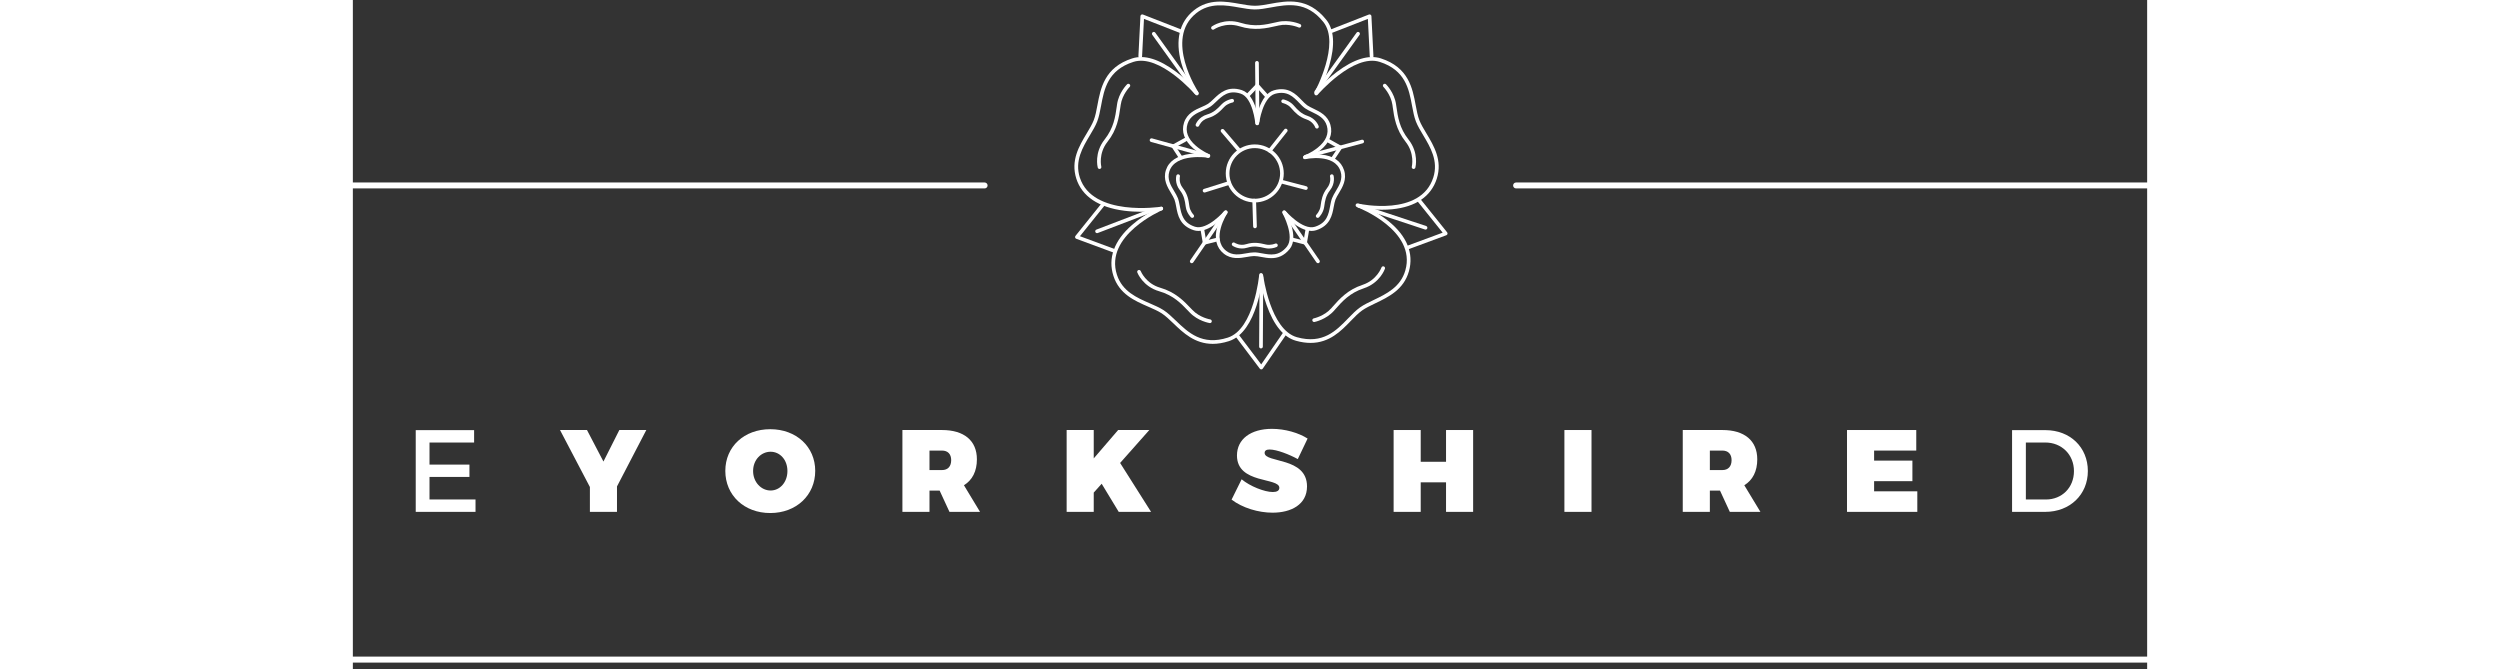 <?xml version="1.0" encoding="utf-8"?>
<!-- Generator: Adobe Illustrator 16.0.0, SVG Export Plug-In . SVG Version: 6.00 Build 0)  -->
<!DOCTYPE svg PUBLIC "-//W3C//DTD SVG 1.1//EN" "http://www.w3.org/Graphics/SVG/1.1/DTD/svg11.dtd">
<svg version="1.1" id="Layer_1" xmlns="http://www.w3.org/2000/svg" xmlns:xlink="http://www.w3.org/1999/xlink" x="0px" y="0px"
	 width="1080px" height="289px" viewBox="191.5 72 696.6 259.72" enable-background="new 0 0 1080 402.667" xml:space="preserve">
<rect x="191.5" y="72" width="696.6" height="259.72" fill="#333333" stroke="none"/>
<g>
	<g>
		<g>
			<g>
				<g>
					<path fill="#FFFFFF" d="M546.125,109.816c-0.196,0-0.395-0.081-0.532-0.237l-2.996-3.333l-3.197,3.349
						c-0.275,0.286-0.733,0.295-1.015,0.02c-0.293-0.271-0.302-0.722-0.023-1.01l3.734-3.907c0.136-0.142,0.32-0.221,0.519-0.221
						h0.014c0.194,0.004,0.384,0.088,0.523,0.237l3.509,3.91c0.261,0.293,0.243,0.747-0.059,1.01
						C546.466,109.755,546.295,109.816,546.125,109.816z"/>
				</g>
			</g>
			<g>
				<g>
					<path fill="#FFFFFF" d="M542.723,119.749c-0.393,0-0.708-0.316-0.715-0.71l-0.228-22.636c0-0.397,0.315-0.722,0.713-0.724
						h0.004c0.393,0,0.713,0.316,0.722,0.708l0.221,22.641c0.005,0.393-0.311,0.719-0.708,0.722H542.723z"/>
				</g>
			</g>
		</g>
		<g>
			<g>
				<g>
					<path fill="#FFFFFF" d="M571.954,134.335c-0.131,0-0.266-0.039-0.401-0.12c-0.324-0.219-0.406-0.663-0.189-0.992l2.48-3.731
						l-4.041-2.266c-0.347-0.194-0.467-0.631-0.274-0.979c0.198-0.342,0.631-0.466,0.979-0.272l4.712,2.647
						c0.172,0.099,0.298,0.264,0.341,0.458c0.057,0.194,0.012,0.399-0.097,0.563l-2.913,4.375
						C572.414,134.223,572.185,134.335,571.954,134.335z"/>
				</g>
			</g>
			<g>
				<g>
					<path fill="#FFFFFF" d="M561.492,133.512c-0.32,0-0.609-0.212-0.69-0.532c-0.104-0.383,0.122-0.773,0.51-0.875l21.862-5.847
						c0.389-0.102,0.78,0.124,0.88,0.507c0.104,0.381-0.122,0.775-0.51,0.877l-21.869,5.844
						C561.609,133.503,561.553,133.512,561.492,133.512z"/>
				</g>
			</g>
		</g>
		<g>
			<g>
				<g>
					<path fill="#FFFFFF" d="M561.186,166.942c-0.055,0-0.117-0.005-0.176-0.018l-5.092-1.283c-0.379-0.099-0.618-0.489-0.523-0.868
						c0.095-0.385,0.487-0.618,0.871-0.521l4.352,1.093l0.782-4.566c0.065-0.388,0.436-0.652,0.827-0.582
						c0.389,0.065,0.649,0.435,0.582,0.825l-0.915,5.328c-0.036,0.196-0.146,0.367-0.316,0.478
						C561.46,166.904,561.327,166.942,561.186,166.942z"/>
				</g>
			</g>
			<g>
				<g>
					<path fill="#FFFFFF" d="M566.195,174.185c-0.234,0-0.46-0.113-0.598-0.311l-12.818-18.661c-0.221-0.325-0.14-0.771,0.191-0.997
						c0.322-0.223,0.765-0.14,0.985,0.185l12.825,18.661c0.23,0.327,0.141,0.773-0.185,0.997
						C566.475,174.142,566.331,174.185,566.195,174.185z"/>
				</g>
			</g>
		</g>
		<g>
			<g>
				<g>
					<path fill="#FFFFFF" d="M522.188,166.942c-0.138,0-0.273-0.039-0.391-0.113c-0.167-0.111-0.279-0.282-0.315-0.478l-0.916-5.328
						c-0.07-0.39,0.189-0.76,0.584-0.825c0.395-0.07,0.76,0.194,0.828,0.582l0.78,4.566l4.352-1.093
						c0.379-0.097,0.771,0.135,0.866,0.521c0.097,0.379-0.136,0.769-0.519,0.868l-5.091,1.283
						C522.303,166.938,522.245,166.942,522.188,166.942z"/>
				</g>
			</g>
			<g>
				<g>
					<path fill="#FFFFFF" d="M517.183,174.185c-0.142,0-0.282-0.043-0.404-0.126c-0.325-0.224-0.41-0.67-0.18-0.997l12.816-18.661
						c0.221-0.325,0.669-0.406,0.992-0.185c0.329,0.226,0.41,0.672,0.185,0.997l-12.821,18.661
						C517.636,174.072,517.415,174.185,517.183,174.185z"/>
				</g>
			</g>
		</g>
		<g>
			<g>
				<g>
					<path fill="#FFFFFF" d="M512.923,133.907c-0.239,0-0.46-0.115-0.6-0.325l-2.868-4.399c-0.108-0.167-0.144-0.375-0.095-0.564
						c0.045-0.194,0.169-0.36,0.343-0.455l4.744-2.602c0.343-0.192,0.78-0.068,0.974,0.279c0.189,0.347,0.059,0.785-0.289,0.974
						l-4.059,2.232l2.449,3.752c0.212,0.333,0.122,0.776-0.208,0.99C513.194,133.871,513.059,133.907,512.923,133.907z"/>
				</g>
			</g>
			<g>
				<g>
					<path fill="#FFFFFF" d="M523.399,133.179c-0.063,0-0.13-0.009-0.194-0.027l-21.817-6.042c-0.375-0.106-0.604-0.501-0.505-0.882
						c0.113-0.381,0.505-0.606,0.897-0.499l21.813,6.043c0.375,0.106,0.604,0.5,0.492,0.882
						C523.997,132.971,523.706,133.179,523.399,133.179z"/>
				</g>
			</g>
		</g>
	</g>
	<g>
		<g>
			<g>
				<path fill="#FFFFFF" d="M519.079,108.777c-0.235,0-0.46-0.115-0.6-0.325c-0.144-0.216-3.54-5.405-5.357-11.991
					c-2.44-8.875-0.744-15.951,4.911-20.458c5.794-4.62,12.203-3.488,17.867-2.489c2.063,0.365,4.009,0.706,5.732,0.719
					c0.029,0.004,0.067,0.004,0.099,0.004c1.781,0,3.781-0.365,5.89-0.749c6.546-1.193,14.684-2.674,21.764,6.146
					c3.107,3.865,3.499,9.89,1.179,17.908c-1.702,5.869-4.231,10.562-4.34,10.76c-0.189,0.347-0.625,0.478-0.97,0.289
					c-0.35-0.189-0.478-0.625-0.284-0.974c0.095-0.185,10.027-18.702,3.301-27.089c-6.539-8.153-13.898-6.814-20.393-5.633
					c-2.219,0.406-4.329,0.79-6.257,0.771c-1.838-0.016-3.844-0.37-5.968-0.742c-5.362-0.949-11.441-2.02-16.726,2.199
					c-12.568,10.022,0.615,30.336,0.753,30.539c0.212,0.334,0.122,0.776-0.212,0.995
					C519.345,108.736,519.214,108.777,519.079,108.777z"/>
			</g>
		</g>
		<g>
			<g>
				<path fill="#FFFFFF" d="M525.433,83.541c-0.229,0-0.451-0.104-0.59-0.302c-0.226-0.325-0.145-0.769,0.171-0.997
					c0.198-0.14,4.843-3.359,11.116-1.398c5.475,1.718,9.673,0.753,13.741-0.173l0.73-0.165c4.469-1.015,8.505,0.78,8.676,0.856
					c0.361,0.163,0.523,0.586,0.354,0.947c-0.16,0.358-0.584,0.516-0.945,0.356c-0.031-0.018-3.788-1.669-7.778-0.767l-0.713,0.167
					c-4.055,0.927-8.649,1.975-14.494,0.146c-5.569-1.748-9.817,1.17-9.862,1.197C525.717,83.499,525.573,83.541,525.433,83.541z"/>
			</g>
		</g>
	</g>
	<g>
		<g>
			<g>
				<path fill="#FFFFFF" d="M497.59,154.216c-2.002,0-4.239-0.104-6.552-0.396c-10.016-1.27-16.474-5.579-18.67-12.46
					c-2.25-7.06,1.098-12.649,4.045-17.581c1.073-1.797,2.093-3.493,2.72-5.098c0.653-1.682,1.035-3.716,1.434-5.865
					c1.222-6.537,2.742-14.677,13.502-18.14c4.717-1.52,10.485,0.257,17.155,5.281c4.875,3.68,8.356,7.725,8.503,7.892
					c0.254,0.302,0.219,0.753-0.082,1.01c-0.3,0.257-0.75,0.221-1.012-0.077c-0.131-0.163-13.899-16.043-24.126-12.745
					c-9.948,3.202-11.319,10.555-12.53,17.04c-0.417,2.221-0.805,4.318-1.513,6.124c-0.667,1.713-1.714,3.463-2.818,5.31
					c-2.796,4.674-5.971,9.966-3.915,16.413c4.904,15.371,31.238,11.385,31.5,11.344c0.397-0.065,0.762,0.203,0.821,0.593
					c0.063,0.39-0.203,0.758-0.591,0.818C505.259,153.708,502.021,154.216,497.59,154.216z"/>
			</g>
		</g>
		<g>
			<g>
				<path fill="#FFFFFF" d="M481.387,137.596c-0.329,0-0.618-0.214-0.694-0.539c-0.068-0.23-1.42-5.729,2.647-10.877
					c3.561-4.505,4.158-8.776,4.744-12.904l0.1-0.735c0.647-4.543,3.761-7.678,3.892-7.809c0.289-0.28,0.739-0.275,1.017,0.004
					c0.277,0.282,0.275,0.73,0,1.01c-0.031,0.029-2.913,2.94-3.492,6.995l-0.104,0.732c-0.582,4.12-1.231,8.785-5.028,13.59
					c-3.612,4.577-2.408,9.59-2.395,9.637c0.097,0.386-0.135,0.775-0.516,0.87C481.496,137.589,481.441,137.596,481.387,137.596z"/>
			</g>
		</g>
	</g>
	<g>
		<g>
			<g>
				<path fill="#FFFFFF" d="M591.066,153.422c-5.069,0-9.016-0.866-9.223-0.916c-0.39-0.081-0.622-0.464-0.541-0.852
					c0.086-0.386,0.469-0.627,0.853-0.542c0.248,0.054,23.919,5.132,28.803-10.189c2.052-6.446-1.114-11.738-3.905-16.413
					c-1.114-1.847-2.156-3.597-2.828-5.31c-0.703-1.806-1.096-3.903-1.51-6.124c-1.205-6.485-2.58-13.838-12.528-17.04
					c-10.236-3.296-23.991,12.582-24.129,12.745c-0.264,0.297-0.71,0.333-1.013,0.077c-0.302-0.257-0.336-0.708-0.076-1.01
					c0.145-0.167,3.626-4.212,8.505-7.892c6.661-5.023,12.434-6.8,17.155-5.281c10.755,3.463,12.275,11.604,13.492,18.14
					c0.397,2.149,0.785,4.183,1.438,5.865c0.627,1.605,1.646,3.301,2.725,5.098c2.949,4.931,6.286,10.521,4.04,17.581
					c-2.203,6.891-8.203,10.999-17.364,11.881C593.618,153.368,592.311,153.422,591.066,153.422z"/>
			</g>
		</g>
		<g>
			<g>
				<path fill="#FFFFFF" d="M603.312,137.596c-0.061,0-0.124-0.007-0.178-0.022c-0.384-0.097-0.618-0.489-0.517-0.873
					c0.021-0.081,1.207-5.073-2.396-9.637c-3.788-4.805-4.444-9.47-5.023-13.59l-0.1-0.732c-0.591-4.072-3.464-6.963-3.49-6.995
					c-0.289-0.28-0.289-0.729-0.01-1.01c0.275-0.279,0.735-0.284,1.013-0.004c0.133,0.131,3.249,3.265,3.898,7.809l0.108,0.735
					c0.577,4.128,1.177,8.399,4.729,12.904c4.07,5.148,2.717,10.647,2.663,10.877C603.928,137.381,603.63,137.596,603.312,137.596z"
					/>
			</g>
		</g>
	</g>
	<g>
		<g>
			<g>
				<path fill="#FFFFFF" d="M563.31,205.129c-1.719,0-3.599-0.255-5.669-0.834c-4.775-1.335-8.609-6.002-11.392-13.872
					c-2.038-5.761-2.71-11.053-2.737-11.274c-0.049-0.393,0.23-0.751,0.627-0.798c0.384-0.052,0.744,0.226,0.796,0.623
					c0.021,0.207,2.739,21.044,13.089,23.943c10.066,2.816,15.268-2.554,19.856-7.294c1.571-1.624,3.058-3.157,4.641-4.275
					c1.497-1.06,3.342-1.939,5.283-2.873c4.908-2.354,10.474-5.017,12.313-11.526c4.388-15.486-18.165-24.305-18.391-24.393
					c-0.374-0.142-0.555-0.557-0.41-0.925c0.135-0.37,0.545-0.555,0.92-0.413c0.239,0.093,6.024,2.332,11.335,6.631
					c7.154,5.788,9.892,12.53,7.926,19.489c-2.021,7.129-7.892,9.946-13.069,12.426c-1.89,0.906-3.675,1.763-5.082,2.753
					c-1.479,1.04-2.913,2.525-4.442,4.099C575.156,200.489,570.669,205.129,563.31,205.129z"/>
			</g>
		</g>
		<g>
			<g>
				<path fill="#FFFFFF" d="M564.707,197.021c-0.336,0-0.636-0.239-0.708-0.577c-0.072-0.388,0.181-0.767,0.568-0.843
					c0.038-0.007,4.05-0.843,6.773-3.908l0.487-0.553c2.755-3.111,5.871-6.645,11.693-8.562c5.538-1.822,7.292-6.665,7.311-6.717
					c0.135-0.37,0.541-0.564,0.915-0.438c0.374,0.131,0.568,0.537,0.438,0.911c-0.074,0.225-1.984,5.553-8.222,7.603
					c-5.447,1.799-8.307,5.028-11.066,8.149l-0.486,0.555c-3.054,3.432-7.385,4.325-7.563,4.363
					C564.797,197.017,564.75,197.021,564.707,197.021z"/>
			</g>
		</g>
	</g>
	<g>
		<g>
			<g>
				<path fill="#FFFFFF" d="M525.333,205.498c-6.981,0-11.486-4.318-15.256-7.939c-1.583-1.513-3.076-2.947-4.591-3.93
					c-1.438-0.936-3.256-1.725-5.177-2.562c-5.271-2.291-11.242-4.886-13.522-11.935c-2.23-6.882,0.255-13.718,7.186-19.771
					c5.154-4.496,10.854-6.945,11.092-7.048c0.363-0.153,0.782,0.016,0.936,0.379c0.158,0.365-0.009,0.785-0.375,0.94
					c-0.23,0.097-22.44,9.757-17.479,25.058c2.079,6.435,7.738,8.895,12.73,11.062c1.975,0.861,3.851,1.673,5.398,2.674
					c1.619,1.06,3.157,2.537,4.785,4.099c4.767,4.566,10.16,9.746,20.113,6.552c10.241-3.281,12.176-24.203,12.198-24.415
					c0.031-0.392,0.379-0.686,0.775-0.649c0.388,0.032,0.686,0.381,0.649,0.773c-0.076,0.9-2.043,22.086-13.181,25.655
					C529.311,205.177,527.232,205.498,525.333,205.498z"/>
			</g>
		</g>
		<g>
			<g>
				<path fill="#FFFFFF" d="M524.256,197.434c-0.045,0-0.077-0.002-0.113-0.009c-0.187-0.029-4.55-0.764-7.72-4.081l-0.51-0.534
					c-2.877-3.02-5.854-6.142-11.364-7.732c-6.309-1.82-8.413-7.073-8.501-7.296c-0.135-0.368,0.041-0.783,0.411-0.927
					c0.37-0.142,0.785,0.041,0.929,0.408c0.024,0.061,1.961,4.825,7.554,6.442c5.885,1.695,9.141,5.109,12.004,8.117l0.512,0.532
					c2.848,2.974,6.866,3.65,6.911,3.657c0.388,0.063,0.654,0.428,0.588,0.818C524.905,197.179,524.594,197.434,524.256,197.434z"/>
			</g>
		</g>
	</g>
	<g>
		<g>
			<g>
				<path fill="#FFFFFF" d="M518.691,108.43c-0.226,0-0.442-0.104-0.586-0.297l-16.239-22.607c-0.23-0.32-0.158-0.769,0.167-0.997
					c0.32-0.232,0.762-0.158,0.995,0.16l16.241,22.606c0.232,0.323,0.158,0.769-0.167,1.001
					C518.975,108.385,518.837,108.43,518.691,108.43z"/>
			</g>
		</g>
		<g>
			<g>
				<path fill="#FFFFFF" d="M497.189,94.585h-0.036c-0.395-0.021-0.694-0.356-0.676-0.753l0.785-15.561
					c0.014-0.23,0.126-0.439,0.32-0.566c0.198-0.126,0.433-0.149,0.654-0.067l15.08,5.887c0.361,0.144,0.541,0.559,0.401,0.927
					c-0.14,0.37-0.555,0.555-0.929,0.406l-14.149-5.524l-0.735,14.575C497.888,94.288,497.572,94.585,497.189,94.585z"/>
			</g>
		</g>
	</g>
	<g>
		<g>
			<g>
				<path fill="#FFFFFF" d="M565.51,108.43c-0.142,0-0.293-0.045-0.419-0.133c-0.315-0.232-0.388-0.679-0.163-1.001l16.244-22.606
					c0.23-0.318,0.677-0.393,1.001-0.16c0.318,0.228,0.388,0.676,0.162,0.997l-16.248,22.607
					C565.952,108.326,565.735,108.43,565.51,108.43z"/>
			</g>
		</g>
		<g>
			<g>
				<path fill="#FFFFFF" d="M587.008,94.585c-0.375,0-0.699-0.298-0.711-0.677l-0.737-14.575l-14.151,5.524
					c-0.369,0.149-0.784-0.036-0.927-0.406c-0.144-0.368,0.041-0.783,0.408-0.927l15.076-5.887c0.212-0.082,0.455-0.059,0.645,0.067
					c0.196,0.126,0.32,0.336,0.329,0.566l0.785,15.561c0.018,0.397-0.284,0.733-0.677,0.753
					C587.032,94.585,587.021,94.585,587.008,94.585z"/>
			</g>
		</g>
	</g>
	<g>
		<g>
			<g>
				<path fill="#FFFFFF" d="M607.945,161.136c-0.076,0-0.145-0.011-0.226-0.036l-26.422-8.733c-0.374-0.126-0.581-0.532-0.457-0.907
					c0.119-0.374,0.525-0.579,0.899-0.455l26.426,8.735c0.382,0.126,0.582,0.53,0.465,0.904
					C608.531,160.944,608.248,161.136,607.945,161.136z"/>
			</g>
		</g>
		<g>
			<g>
				<path fill="#FFFFFF" d="M601.163,168.773c-0.293,0-0.568-0.178-0.672-0.469c-0.138-0.37,0.047-0.78,0.419-0.918l13.688-5.058
					l-9.507-11.851c-0.248-0.307-0.198-0.76,0.106-1.006c0.309-0.248,0.76-0.198,1.008,0.108l10.133,12.627
					c0.14,0.181,0.185,0.419,0.126,0.638c-0.062,0.223-0.226,0.404-0.441,0.48l-14.611,5.402
					C601.321,168.76,601.24,168.773,601.163,168.773z"/>
			</g>
		</g>
	</g>
	<g>
		<g>
			<g>
				<path fill="#FFFFFF" d="M544.062,207.276h-0.005c-0.396-0.002-0.713-0.324-0.708-0.719l0.153-26.873
					c0.009-0.395,0.329-0.71,0.722-0.71h0.004c0.393,0,0.711,0.322,0.709,0.717l-0.154,26.873
					C544.783,206.957,544.459,207.276,544.062,207.276z"/>
			</g>
		</g>
		<g>
			<g>
				<path fill="#FFFFFF" d="M544.18,215.417c-0.226,0-0.438-0.108-0.573-0.287l-9.384-12.439c-0.239-0.315-0.174-0.765,0.149-1.001
					c0.315-0.241,0.757-0.176,0.992,0.14l8.789,11.646l8.609-12.517c0.225-0.325,0.672-0.406,0.991-0.183
					c0.329,0.223,0.413,0.67,0.189,0.994l-9.177,13.335c-0.126,0.189-0.338,0.307-0.572,0.312
					C544.193,215.417,544.188,215.417,544.18,215.417z"/>
			</g>
		</g>
	</g>
	<g>
		<g>
			<g>
				<path fill="#FFFFFF" d="M480.427,162.514c-0.289,0-0.559-0.176-0.667-0.46c-0.144-0.37,0.041-0.782,0.415-0.922l21.705-8.304
					c0.365-0.145,0.78,0.041,0.925,0.41c0.14,0.368-0.047,0.785-0.415,0.925l-21.709,8.304
					C480.598,162.498,480.513,162.514,480.427,162.514z"/>
			</g>
		</g>
		<g>
			<g>
				<path fill="#FFFFFF" d="M487.214,170.151c-0.077,0-0.167-0.014-0.244-0.045l-14.618-5.4c-0.219-0.082-0.386-0.259-0.444-0.48
					c-0.059-0.223-0.009-0.46,0.135-0.64l10.124-12.625c0.252-0.311,0.697-0.358,1.01-0.113c0.307,0.248,0.356,0.699,0.108,1.01
					l-9.502,11.849l13.682,5.058c0.365,0.135,0.559,0.545,0.419,0.92C487.777,169.973,487.507,170.151,487.214,170.151z"/>
			</g>
		</g>
	</g>
	<g>
		<g>
			<path fill="#FFFFFF" d="M541.649,150.595c-6.214,0-11.261-5.053-11.261-11.263c0-6.212,5.046-11.263,11.261-11.263
				c6.21,0,11.265,5.051,11.265,11.263C552.914,145.542,547.859,150.595,541.649,150.595z M541.649,129.499
				c-5.42,0-9.831,4.411-9.831,9.833c0,5.42,4.411,9.829,9.831,9.829c5.421,0,9.836-4.408,9.836-9.829
				C551.485,133.909,547.07,129.499,541.649,129.499z"/>
		</g>
	</g>
	<g>
		<g>
			<path fill="#FFFFFF" d="M547.449,131.237c-0.153,0-0.316-0.05-0.438-0.153c-0.313-0.246-0.365-0.697-0.12-1.008l6.23-7.847
				c0.243-0.309,0.696-0.36,1.01-0.112c0.303,0.243,0.356,0.694,0.108,1.005l-6.223,7.847
				C547.868,131.145,547.661,131.237,547.449,131.237z"/>
		</g>
	</g>
	<g>
		<g>
			<path fill="#FFFFFF" d="M541.73,160.611c-0.388,0-0.699-0.307-0.712-0.697l-0.307-10.014c-0.013-0.393,0.297-0.724,0.69-0.74
				c0.393-0.004,0.727,0.302,0.744,0.697l0.298,10.014c0.014,0.397-0.298,0.726-0.694,0.74H541.73z"/>
		</g>
	</g>
	<g>
		<g>
			<path fill="#FFFFFF" d="M561.492,145.727c-0.059,0-0.124-0.009-0.181-0.025l-9.691-2.543c-0.379-0.104-0.613-0.494-0.514-0.875
				c0.105-0.383,0.491-0.613,0.875-0.512l9.693,2.546c0.383,0.099,0.61,0.492,0.507,0.875
				C562.101,145.512,561.812,145.727,561.492,145.727z"/>
		</g>
	</g>
	<g>
		<g>
			<path fill="#FFFFFF" d="M522.164,146.739c-0.311,0-0.591-0.194-0.686-0.501c-0.117-0.378,0.095-0.778,0.469-0.895l9.565-2.997
				c0.375-0.113,0.776,0.095,0.897,0.471c0.117,0.379-0.095,0.778-0.469,0.895l-9.569,2.995
				C522.301,146.73,522.231,146.739,522.164,146.739z"/>
		</g>
	</g>
	<g>
		<g>
			<path fill="#FFFFFF" d="M535.647,131.127c-0.212,0-0.411-0.086-0.55-0.248l-6.507-7.626c-0.253-0.302-0.212-0.755,0.085-1.012
				c0.302-0.255,0.753-0.219,1.01,0.081l6.503,7.624c0.252,0.302,0.216,0.755-0.09,1.01
				C535.97,131.073,535.801,131.127,535.647,131.127z"/>
		</g>
	</g>
	<g>
		<g>
			<g>
				<path fill="#FFFFFF" d="M548.087,172.221c-1.349,0-2.649-0.237-3.835-0.453c-1.042-0.189-2.007-0.365-2.873-0.361
					c-0.807,0.009-1.752,0.171-2.746,0.347c-2.697,0.478-6.061,1.071-9.028-1.292c-2.891-2.307-3.766-5.898-2.521-10.395
					c0.893-3.279,2.597-5.865,2.661-5.971c0.219-0.332,0.663-0.419,0.992-0.203c0.333,0.219,0.424,0.661,0.203,0.99
					c-0.063,0.099-6.329,9.764-0.442,14.458c2.458,1.962,5.222,1.475,7.888,1.001c1.055-0.185,2.052-0.361,2.989-0.365
					c0.983-0.016,2.025,0.181,3.126,0.383c3.229,0.584,6.565,1.193,9.632-2.629c3.135-3.912-1.605-12.762-1.657-12.853
					c-0.183-0.347-0.061-0.78,0.287-0.97c0.347-0.189,0.784-0.063,0.969,0.287c0.217,0.397,5.247,9.779,1.516,14.433
					C552.946,171.488,550.447,172.221,548.087,172.221z"/>
			</g>
		</g>
		<g>
			<g>
				<path fill="#FFFFFF" d="M547.156,168.489c-0.474,0-0.966-0.045-1.471-0.162l-0.356-0.077c-1.943-0.446-3.95-0.906-6.534-0.095
					c-3.229,1.015-5.65-0.663-5.752-0.735c-0.322-0.228-0.408-0.672-0.174-0.997c0.226-0.32,0.672-0.397,0.992-0.171
					c0.095,0.059,1.975,1.33,4.5,0.537c2.963-0.927,5.253-0.399,7.288,0.063l0.352,0.081c1.836,0.415,3.562-0.345,3.576-0.352
					c0.356-0.16,0.78,0,0.942,0.361c0.163,0.36,0,0.78-0.354,0.944C550.096,167.918,548.811,168.489,547.156,168.489z"/>
			</g>
		</g>
	</g>
	<g>
		<g>
			<g>
				<path fill="#FFFFFF" d="M519.76,161.657c-0.6,0-1.188-0.081-1.768-0.271c-5.475-1.761-6.235-5.86-6.848-9.157
					c-0.196-1.035-0.381-2.014-0.688-2.803c-0.298-0.758-0.785-1.574-1.303-2.439c-1.416-2.356-3.162-5.29-2.014-8.9
					c1.116-3.515,4.386-5.711,9.437-6.352c3.698-0.464,7.017,0.05,7.161,0.07c0.388,0.063,0.654,0.431,0.595,0.818
					c-0.063,0.39-0.424,0.658-0.821,0.598c-0.126-0.021-12.708-1.917-15.008,5.301c-0.952,2.995,0.484,5.4,1.88,7.729
					c0.55,0.92,1.066,1.786,1.412,2.654c0.356,0.916,0.545,1.959,0.753,3.062c0.6,3.222,1.227,6.557,5.881,8.059
					c2.444,0.785,5.389-0.882,7.427-2.424c2.297-1.729,3.977-3.684,3.996-3.702c0.257-0.302,0.708-0.334,1.01-0.077
					c0.298,0.255,0.334,0.708,0.077,1.008C530.673,155.141,525.022,161.657,519.76,161.657z"/>
			</g>
		</g>
		<g>
			<g>
				<path fill="#FFFFFF" d="M517.383,156.586c-0.185,0-0.37-0.07-0.507-0.21c-0.072-0.063-1.68-1.684-2.009-4.027l-0.059-0.358
					c-0.273-1.973-0.559-4.016-2.234-6.142c-2.099-2.659-1.4-5.52-1.374-5.64c0.108-0.383,0.492-0.613,0.875-0.514
					c0.384,0.097,0.609,0.485,0.514,0.866c-0.02,0.099-0.541,2.318,1.105,4.401c1.921,2.431,2.246,4.767,2.534,6.828l0.059,0.356
					c0.262,1.874,1.583,3.2,1.594,3.215c0.277,0.275,0.287,0.73,0.007,1.01C517.753,156.516,517.568,156.586,517.383,156.586z"/>
			</g>
		</g>
	</g>
	<g>
		<g>
			<g>
				<path fill="#FFFFFF" d="M563.697,161.657c-5.261,0-10.918-6.516-11.171-6.825c-0.266-0.3-0.226-0.753,0.072-1.008
					c0.298-0.257,0.753-0.223,1.011,0.077c0.062,0.074,6.643,7.662,11.416,6.126c4.665-1.502,5.287-4.837,5.885-8.059
					c0.21-1.103,0.403-2.146,0.76-3.062c0.343-0.868,0.857-1.734,1.402-2.654c1.398-2.329,2.844-4.735,1.883-7.729
					c-2.288-7.179-13.556-4.767-13.666-4.742c-0.391,0.083-0.767-0.16-0.857-0.543c-0.081-0.388,0.16-0.769,0.546-0.853
					c0.131-0.031,3.147-0.69,6.53-0.367c4.641,0.449,7.688,2.545,8.812,6.07c1.154,3.61-0.604,6.543-2.011,8.9
					c-0.523,0.866-1.011,1.682-1.309,2.439c-0.307,0.789-0.486,1.768-0.681,2.803c-0.613,3.296-1.38,7.396-6.85,9.157
					C564.888,161.576,564.297,161.657,563.697,161.657z"/>
			</g>
		</g>
		<g>
			<g>
				<path fill="#FFFFFF" d="M566.083,156.586c-0.189,0-0.372-0.07-0.515-0.214c-0.277-0.28-0.271-0.735,0.005-1.01
					c0.014-0.013,1.339-1.359,1.605-3.215l0.05-0.356c0.29-2.061,0.622-4.397,2.534-6.828c1.668-2.108,1.113-4.375,1.106-4.395
					c-0.097-0.386,0.129-0.776,0.517-0.873c0.379-0.099,0.767,0.131,0.868,0.514c0.036,0.12,0.735,2.981-1.368,5.64
					c-1.678,2.126-1.962,4.169-2.237,6.14l-0.054,0.361c-0.334,2.343-1.944,3.964-2.012,4.027
					C566.443,156.516,566.259,156.586,566.083,156.586z"/>
			</g>
		</g>
	</g>
	<g>
		<g>
			<g>
				<path fill="#FFFFFF" d="M561.122,133.76c-0.288,0-0.56-0.176-0.667-0.46c-0.141-0.37,0.04-0.785,0.41-0.924
					c0.031-0.011,2.818-1.091,5.285-3.098c3.17-2.575,4.343-5.398,3.499-8.397c-0.861-3.026-3.391-4.237-5.835-5.412
					c-0.965-0.462-1.881-0.899-2.639-1.436c-0.803-0.566-1.544-1.328-2.317-2.136c-2.286-2.356-4.643-4.793-9.357-3.472
					c-2.472,0.69-4.009,3.709-4.853,6.115c-0.965,2.714-1.285,5.27-1.294,5.294c-0.046,0.393-0.401,0.67-0.794,0.625
					c-0.393-0.052-0.677-0.406-0.625-0.8c0.062-0.449,1.437-11.003,7.178-12.613c5.542-1.547,8.438,1.45,10.769,3.86
					c0.735,0.753,1.43,1.47,2.115,1.959c0.667,0.466,1.524,0.877,2.439,1.314c2.476,1.186,5.556,2.663,6.589,6.311
					c1.01,3.558-0.379,6.988-3.998,9.919c-2.641,2.14-5.531,3.256-5.644,3.301C561.289,133.747,561.203,133.76,561.122,133.76z"/>
			</g>
		</g>
		<g>
			<g>
				<path fill="#FFFFFF" d="M565.785,121.911c-0.293,0-0.573-0.183-0.677-0.476l0,0c-0.026-0.09-0.816-2.232-3.346-3.062
					c-2.938-0.97-4.505-2.737-5.881-4.295l-0.239-0.269c-1.258-1.416-3.089-1.794-3.106-1.797c-0.393-0.077-0.646-0.453-0.568-0.841
					c0.081-0.39,0.455-0.64,0.848-0.563c0.095,0.018,2.322,0.478,3.894,2.25l0.246,0.271c1.316,1.493,2.684,3.037,5.254,3.885
					c3.225,1.06,4.212,3.831,4.252,3.948c0.136,0.375-0.067,0.783-0.437,0.911C565.945,121.9,565.864,121.911,565.785,121.911z"/>
			</g>
		</g>
	</g>
	<g>
		<g>
			<g>
				<path fill="#FFFFFF" d="M523.625,133.228c-0.095,0-0.194-0.018-0.282-0.059c-0.12-0.049-2.956-1.27-5.522-3.504
					c-3.509-3.066-4.762-6.548-3.626-10.065c1.168-3.603,4.302-4.967,6.819-6.061c0.924-0.401,1.804-0.785,2.484-1.227
					c0.708-0.464,1.425-1.15,2.188-1.88c2.417-2.32,5.432-5.204,10.904-3.455c5.678,1.822,6.66,12.422,6.701,12.875
					c0.036,0.393-0.257,0.737-0.654,0.771c-0.398,0.031-0.734-0.257-0.771-0.649c-0.009-0.102-0.934-10.102-5.712-11.633
					c-4.665-1.493-7.109,0.854-9.477,3.123c-0.812,0.78-1.574,1.511-2.404,2.047c-0.776,0.509-1.709,0.911-2.688,1.339
					c-2.484,1.08-5.06,2.201-6.024,5.19c-0.965,2.972,0.108,5.845,3.204,8.542c2.39,2.088,5.111,3.26,5.143,3.271
					c0.361,0.156,0.528,0.575,0.37,0.938C524.166,133.063,523.899,133.228,523.625,133.228z"/>
			</g>
		</g>
		<g>
			<g>
				<path fill="#FFFFFF" d="M519.403,121.217c-0.09,0-0.167-0.016-0.261-0.05c-0.366-0.142-0.555-0.557-0.406-0.926
					c0.045-0.115,1.136-2.85,4.401-3.788c2.597-0.751,4.018-2.242,5.394-3.685l0.252-0.262c1.632-1.711,3.883-2.09,3.982-2.106
					c0.388-0.061,0.749,0.203,0.816,0.595c0.063,0.388-0.199,0.758-0.591,0.819c-0.018,0.004-1.876,0.327-3.17,1.68l-0.257,0.262
					c-1.434,1.506-3.064,3.213-6.034,4.072c-2.588,0.744-3.45,2.909-3.457,2.932C519.963,121.043,519.688,121.217,519.403,121.217z"
					/>
			</g>
		</g>
	</g>
</g>
<g>
	<path fill="#FFFFFF" d="M1023.179,329.235H56.688c-0.638,0-1.154-0.517-1.154-1.154V144c0-0.637,0.517-1.154,1.154-1.154h380.081
		c0.638,0,1.155,0.517,1.155,1.154c0,0.638-0.517,1.154-1.155,1.154H57.843v181.771h964.181V145.154H643.101
		c-0.639,0-1.154-0.516-1.154-1.154c0-0.637,0.516-1.154,1.154-1.154h380.078c0.638,0,1.154,0.517,1.154,1.154v184.081
		C1024.333,328.718,1023.816,329.235,1023.179,329.235z"/>
</g>
<g>
	<g>
		<path fill="#FFFFFF" d="M103.611,243.799v26.925h-5.353v-26.925H88.238v-4.805h25.435v4.805H103.611z"/>
	</g>
	<g>
		<path fill="#FFFFFF" d="M171.319,270.724v-13.146h-16.816v13.146h-5.348v-31.729h5.348v13.779h16.816v-13.779h5.349v31.729
			H171.319z"/>
	</g>
	<g>
		<path fill="#FFFFFF" d="M221.258,243.799v8.568h15.504v4.803h-15.504v8.749h17.863v4.805H215.91v-31.729h22.665v4.805H221.258z"/>
	</g>
	<g>
		<path fill="#FFFFFF" d="M294.044,270.724h-10.517v-9.654l-11.603-22.122h10.471l6.39,12.239l6.169-12.239h10.471l-11.382,21.896
			V270.724z"/>
	</g>
	<g>
		<path fill="#FFFFFF" d="M371.005,254.812c0,9.43-7.346,16.365-17.452,16.365c-10.115,0-17.452-6.888-17.452-16.365
			c0-9.427,7.337-16.183,17.452-16.183C363.659,238.629,371.005,245.43,371.005,254.812z M346.888,254.86
			c0,4.35,3.17,7.571,6.796,7.571c3.63,0,6.53-3.222,6.53-7.571c0-4.352-2.9-7.479-6.53-7.479
			C350.015,247.38,346.888,250.508,346.888,254.86z"/>
	</g>
	<g>
		<path fill="#FFFFFF" d="M419.308,262.474h-3.941v8.25h-10.512v-31.776h15.36c8.613,0,13.56,4.126,13.56,11.38
			c0,4.624-1.772,8.067-5.03,10.061l6.248,10.336h-11.869L419.308,262.474z M420.214,254.495c2.273,0,3.578-1.402,3.578-3.852
			c0-2.358-1.305-3.716-3.578-3.716h-4.848v7.567H420.214z"/>
	</g>
	<g>
		<path fill="#FFFFFF" d="M482.213,259.802l-3.08,3.443v7.479h-10.517v-31.776h10.517v11.017l9.472-11.017h12.106l-11.337,12.784
			l12.018,18.992h-12.559L482.213,259.802z"/>
	</g>
	<g>
		<path fill="#FFFFFF" d="M562.159,242.257l-3.806,7.979c-3.216-1.768-8.158-3.72-10.92-3.72c-1.18,0-1.953,0.362-1.953,1.316
			c0,3.991,16.458,1.497,16.458,13.011c0,7.07-6.215,10.198-13.371,10.198c-5.533,0-11.698-1.858-15.915-5.075l3.901-7.89
			c3.265,2.721,8.884,4.942,12.1,4.942c1.542,0,2.538-0.498,2.538-1.633c0-4.124-16.451-1.404-16.451-12.555
			c0-6.35,5.348-10.336,13.596-10.336C553.368,238.497,558.583,239.992,562.159,242.257z"/>
	</g>
	<g>
		<path fill="#FFFFFF" d="M615.909,270.724v-11.468h-9.835v11.468h-10.517v-31.776h10.517v12.329h9.835v-12.329h10.517v31.776
			H615.909z"/>
	</g>
	<g>
		<path fill="#FFFFFF" d="M661.862,270.724v-31.776h10.521v31.776H661.862z"/>
	</g>
	<g>
		<path fill="#FFFFFF" d="M722.273,262.474h-3.941v8.25h-10.523v-31.776h15.371c8.613,0,13.557,4.126,13.557,11.38
			c0,4.624-1.768,8.067-5.033,10.061l6.255,10.336H726.08L722.273,262.474z M723.18,254.495c2.264,0,3.583-1.402,3.583-3.852
			c0-2.358-1.319-3.716-3.583-3.716h-4.848v7.567H723.18z"/>
	</g>
	<g>
		<path fill="#FFFFFF" d="M782.099,246.927v3.898h14.868v7.979h-14.868v3.941h16.773v7.978h-27.295v-31.776h26.887v7.979H782.099z"
			/>
	</g>
	<g>
		<path fill="#FFFFFF" d="M848.674,238.995c9.516,0,16.41,6.661,16.41,15.865c0,9.156-6.936,15.864-16.545,15.864h-12.878v-31.729
			H848.674z M841.015,265.919h7.795c6.167,0,10.877-4.577,10.877-11.015c0-6.482-4.848-11.105-11.103-11.105h-7.569V265.919z"/>
	</g>
	<g>
		<path fill="#FFFFFF" d="M907.047,243.799v8.568h15.502v4.803h-15.502v8.749h17.857v4.805h-23.206v-31.729h22.665v4.805H907.047z"
			/>
	</g>
	<g>
		<path fill="#FFFFFF" d="M970.952,270.724l-12.649-31.729h5.755l9.795,25.793l9.88-25.793h5.579l-12.835,31.729H970.952z"/>
	</g>
</g>
</svg>
